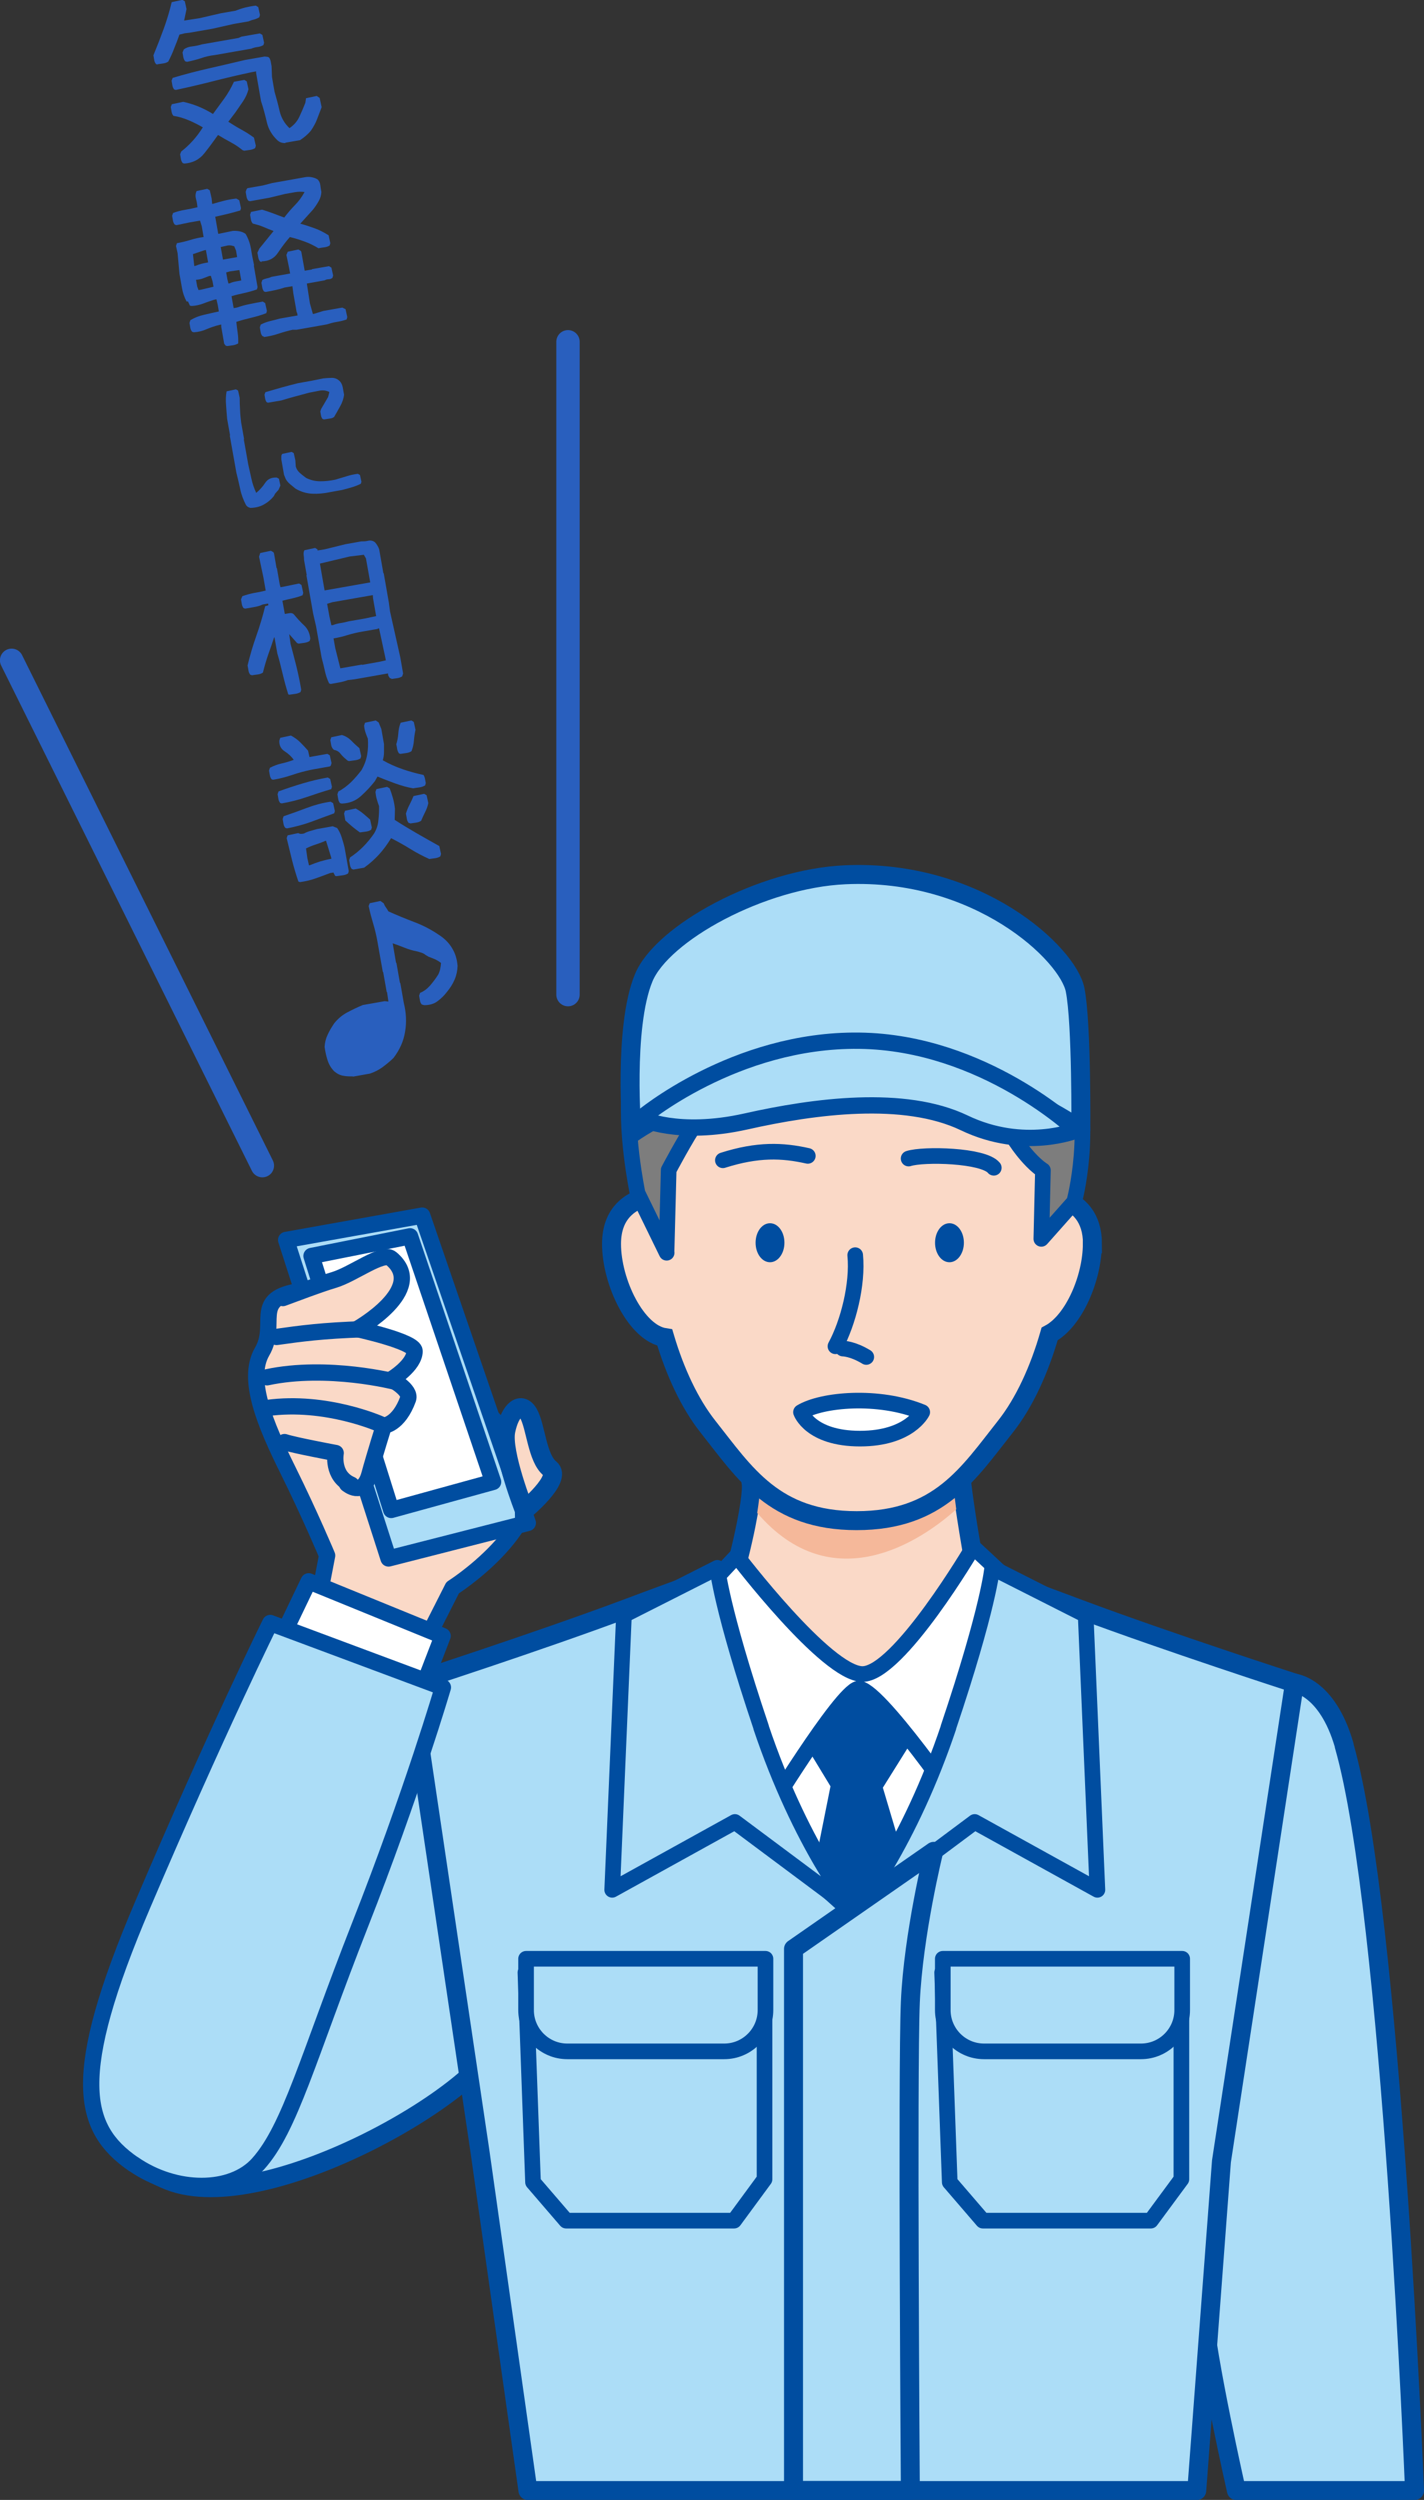 <?xml version="1.0" encoding="UTF-8"?><svg id="_レイヤー_2" xmlns="http://www.w3.org/2000/svg" width="106.65" height="187.1" viewBox="0 0 106.65 187.1"><rect x="0" y="0" width="106.65" height="187.1" fill="#333333" stroke="none"/><defs><style>.cls-1{fill:#295fbe;}.cls-1,.cls-2,.cls-3,.cls-4{stroke-width:0px;}.cls-5,.cls-6,.cls-7,.cls-8,.cls-9,.cls-10,.cls-11,.cls-12,.cls-13,.cls-14,.cls-15,.cls-16{stroke-linejoin:round;}.cls-5,.cls-6,.cls-7,.cls-8,.cls-11,.cls-12,.cls-13,.cls-14,.cls-16{stroke-linecap:round;}.cls-5,.cls-7,.cls-8,.cls-9,.cls-10,.cls-11,.cls-17,.cls-12,.cls-13,.cls-14,.cls-15,.cls-16{stroke:#004da0;}.cls-5,.cls-8,.cls-9,.cls-11{stroke-width:1.17px;}.cls-5,.cls-14,.cls-16{fill:#acddf7;}.cls-6{stroke:#295fbe;stroke-width:1.75px;}.cls-6,.cls-11,.cls-13{fill:none;}.cls-7,.cls-10,.cls-17{fill:#fad9c7;}.cls-7,.cls-10,.cls-12,.cls-13,.cls-16{stroke-width:1.22px;}.cls-8,.cls-2,.cls-12{fill:#fff;}.cls-9{fill:#7d7d7d;}.cls-17{stroke-miterlimit:10;}.cls-17,.cls-14,.cls-15{stroke-width:1.42px;}.cls-15,.cls-3{fill:#004da0;}.cls-4{fill:#f5b89a;}</style></defs><g id="_コンテンツ"><path class="cls-14" d="m100.68,130.64c-1.29-4.49-3.78-4.68-3.78-4.68-10.3,25.52-7.59,36.91-6.82,46.75.3,3.87,2.52,13.69,2.52,13.69h13.34s-1.69-43.29-5.27-55.75Z"/><path class="cls-14" d="m27.49,130.64c1.29-4.49,3.78-4.68,3.78-4.68,3.37,5.43,6.91,16.41,6.15,26.25-.3,3.87-17.4,13.91-24.77,11-7.37-2.91-.32-9.38-.32-9.38,0,0,11.58-10.72,15.16-23.18Z"/><path class="cls-14" d="m96.94,125.96s-9.53-3.08-16.11-5.54c-4.19-1.57-9.07-3.38-13.07-4.4v-.33c-.8-.22-1.52-.38-2.13-.44-.52-.05-1.13-.03-1.79.03-.66-.06-1.27-.08-1.79-.03-.6.06-1.32.22-2.13.44v.33c-4,1.02-8.88,2.83-13.07,4.4-6.59,2.46-16.11,5.54-16.11,5.54l5.2,35.01,3.6,25.43h50.09l1.85-24.64,5.47-35.79Z"/><path class="cls-17" d="m54.3,119.76s.61-1.28,1.34-4.52c.73-3.24.63-4.1.63-4.1l15.69-.71s.2,1.93.79,5.37c.58,3.44,1.03,4.74,1.03,4.74,0,0-5.67,8.81-8.86,9.4-3.2.59-10.61-10.17-10.61-10.17Z"/><path class="cls-2" d="m55.18,116.45s6.69,8.8,9.4,8.84c2.71.03,8.31-9.5,8.31-9.5l2.45,2.28s.62,5.01-.04,8.99c-.66,3.98-2.98,8.78-2.98,8.78,0,0-6.74,5.71-8.08,6.05-1.35.34-7.04-5.8-7.04-5.8,0,0-3.67-7.26-4.33-11.46-.66-4.2.13-5.85.13-5.85l2.18-2.32Z"/><polygon class="cls-15" points="64.42 143.53 67.59 141.22 65.35 133.69 67.82 129.74 64.58 126.39 60.63 129.74 62.95 133.56 61.48 140.9 64.42 143.53"/><path class="cls-8" d="m55.18,116.45s6.69,8.8,9.4,8.84c2.71.03,8.31-9.5,8.31-9.5l2.45,2.28s.62,5.01-.04,8.99c-.66,3.98-2.98,8.78-2.98,8.78,0,0-6.72-9.78-8.07-9.45s-7.05,9.69-7.05,9.69c0,0-3.67-7.26-4.33-11.46-.66-4.2.13-5.85.13-5.85l2.18-2.32Z"/><path class="cls-5" d="m57.01,129.28c-3.03-9-3.28-11.94-3.28-11.94l-7,3.54-.88,20.56,9.19-5.08,9.19,6.85c-.44-.25-4.31-5.26-7.23-13.93Z"/><path class="cls-5" d="m71.03,129.28c3.03-9,3.28-11.94,3.28-11.94l7,3.54.88,20.56-9.19-5.08-9.19,6.85c.44-.25,4.31-5.26,7.23-13.93Z"/><path class="cls-14" d="m69.93,138.56l-10.5,7.3v40.53h8.75s-.22-31.47,0-36.55c.22-5.08,1.75-11.27,1.75-11.27Z"/><polygon class="cls-5" points="57.26 163.1 57.26 147.63 39.35 147.63 39.92 163.32 42.4 166.2 54.98 166.2 57.26 163.1"/><path class="cls-5" d="m39.41,146.6h17.92v3.84c0,1.7-1.38,3.09-3.09,3.09h-11.75c-1.7,0-3.09-1.38-3.09-3.09v-3.84h0Z"/><polygon class="cls-5" points="88.48 163.1 88.48 147.63 70.56 147.63 71.13 163.32 73.61 166.2 86.19 166.2 88.48 163.1"/><path class="cls-5" d="m70.62,146.6h17.92v3.84c0,1.7-1.38,3.09-3.09,3.09h-11.75c-1.7,0-3.09-1.38-3.09-3.09v-3.84h0Z"/><path class="cls-4" d="m71.62,112.97c-.22-1.63-.31-2.54-.31-2.54l-14.39.71s.04.5-.21,2.09c5.63,6.54,12.25,2.12,14.91-.27Z"/><path class="cls-17" d="m81.82,93.1c0-1.99-1.03-3-2.38-3.46-.37-4.56-1.99-8.66-4.42-11.73-2.78-3.51-6.62-5.68-10.86-5.68s-8.08,2.17-10.86,5.68c-2.4,3.03-4,7.05-4.39,11.54-1.69.33-3.11,1.32-3.11,3.65,0,2.86,1.84,6.68,3.99,7.01.77,2.59,1.87,4.94,3.22,6.65,2.78,3.51,4.97,7.05,11.15,7.05s8.37-3.54,11.15-7.05c1.4-1.77,2.53-4.23,3.3-6.92,1.85-.99,3.2-4.23,3.2-6.74Z"/><path class="cls-9" d="m49.92,93.74l.16-6.17s1.17-2.23,2.21-3.8c1.04-1.57,1.3-2.62,1.3-2.62,0,0,4.65-3.07,10.12-3.8-1.65,1.67-6.49,3.28-6.49,3.28,0,0,5.06.66,10.97-1.37,3.31-1.13,4.95-2.08,4.95-2.08,0,0,.14,2.7,1.73,6.08,1.59,3.37,3.24,4.33,3.24,4.33l-.12,5.13,2.46-2.77s1.56-5.64-.26-10.88c-.97-2.8-1.79-4.11-4.29-7.05-2.5-2.94-6.19-3.89-7.84-3.75-1.27.11-3.18.32-3.18.32,0,0-2.01-1.23-5.33.03-3.33,1.26-5.22,2.04-7.72,4.57-2.5,2.52-4.16,5.22-4.6,7.98-.51,3.21.52,8.13.52,8.13l2.18,4.46Z"/><path class="cls-11" d="m54.14,86.84c2.61-.83,4.46-.76,6.36-.33"/><path class="cls-11" d="m68.05,86.71c1.1-.36,5.61-.26,6.38.69"/><path class="cls-11" d="m64.05,93.94c.21,2.19-.53,5.07-1.48,6.82"/><path class="cls-3" d="m58.75,93.01c0,.8-.48,1.46-1.08,1.46s-1.08-.65-1.08-1.46.48-1.46,1.08-1.46,1.08.65,1.08,1.46Z"/><path class="cls-3" d="m72.19,93.01c0,.8-.48,1.46-1.08,1.46s-1.08-.65-1.08-1.46.48-1.46,1.08-1.46,1.08.65,1.08,1.46Z"/><path class="cls-11" d="m63.13,100.93s.72,0,1.75.63"/><path class="cls-10" d="m23.65,120.83l7.78,2.87,2.47-4.87s6.71-4.24,5.87-8.84c-.4-2.2-5.15-5.21-5.27-7.38-.12-2.18-2.52-2.54-2.52-2.54,0,0-6.59-3.99-9.83-3.39-3.24.61-1.32,2.42-2.52,4.48-1.2,2.06.24,5.45,1.92,8.84,1.68,3.39,2.95,6.42,2.95,6.42l-.85,4.42Z"/><polygon class="cls-16" points="29.1 116.64 21.43 92.8 31.62 90.98 39.53 113.98 29.1 116.64"/><polygon class="cls-12" points="23.33 94 30.71 92.53 36.93 110.91 29.3 113.01 23.33 94"/><path class="cls-7" d="m21.19,97.15c1.23-.45,2.59-.98,3.84-1.36,1.43-.43,3.63-2.14,4.27-1.6,2.76,2.3-2.56,5.28-2.56,5.28,0,0,4.31.93,4.31,1.65,0,1.08-1.74,2.12-1.74,2.12,0,0,1.5.78,1.25,1.47-.71,1.94-1.81,1.99-1.81,1.99,0,0-.72,2.3-1.08,3.63-.48,1.78-1.68.73-1.68.73"/><polygon class="cls-12" points="21.34 122.06 23.12 118.35 33.15 122.44 31.75 126.07 21.34 122.06"/><path class="cls-16" d="m9.98,161.96c-3.84-2.66-4.8-6.53.72-19.44,5.51-12.91,9.54-21.05,9.54-21.05l12.93,4.82s-2.32,7.91-6.22,17.81c-3.89,9.91-5.22,15.18-7.62,17.85-1.98,2.2-6.19,2.2-9.35,0Z"/><path class="cls-13" d="m20,103.08c4.55-.97,9.63.34,9.63.34"/><path class="cls-13" d="m20,105.38c4.43-.61,8.49,1.21,8.49,1.21"/><path class="cls-13" d="m20.71,100.06c1.87-.26,3.36-.47,6.56-.58"/><path class="cls-13" d="m21.31,107.93c.72.24,3.83.82,3.83.82,0,0-.32,1.73,1.17,2.37"/><path class="cls-8" d="m64.41,107.67c3.71,0,4.66-1.98,4.66-1.98-3.3-1.35-7.53-.94-9.08,0,0,0,.69,1.98,4.42,1.98Z"/><path class="cls-17" d="m39.27,113.03s-1.71-4.31-1.39-5.93,1.17-2.26,1.71-1.29.64,3.34,1.6,4.1-1.92,3.13-1.92,3.13Z"/><path class="cls-14" d="m47.33,84.82s7.09-5.14,17.38-5.03c10.29.11,16.24,4.81,16.24,4.81,0,0,.07-8.03-.43-10.52-.53-2.68-7.24-9.06-17.22-8.61-6.25.28-13.7,4.36-15.09,7.71-1.54,3.72-.88,11.64-.88,11.64Z"/><path class="cls-16" d="m48,83.7s7.01-5.93,16.35-5.81c9.34.11,16.27,6.71,16.27,6.71,0,0-3.92,1.59-8.4-.56-4.49-2.15-11.22-1.26-16.34-.11-5.13,1.15-7.87-.22-7.87-.22Z"/><path class="cls-1" d="m11.81,4.84l-.12-.04c-.07-.08-.12-.18-.14-.31s-.04-.24-.06-.35c.27-.66.53-1.32.77-1.98.24-.66.44-1.33.6-2l.8-.17.18.1.13.59-.18.86,1.16-.18,1.6-.37,1.1-.19c.24-.1.49-.18.73-.24.25-.06.51-.11.78-.14l.18.11.13.59-.05.17c-.12.08-.25.13-.39.17-.14.03-.28.08-.42.14l-1.1.19-1.6.36-1.72.3-.35.04-.4.1c-.12.34-.25.68-.39,1.02-.13.35-.28.68-.45,1-.12.08-.25.12-.39.14-.14.02-.29.04-.43.06Zm2,7.4l-.12-.03c-.07-.08-.12-.18-.14-.31-.02-.13-.04-.24-.06-.35l.08-.21c.31-.24.6-.51.88-.82.28-.31.52-.64.74-.99-.35-.2-.7-.38-1.06-.53s-.74-.27-1.14-.33c-.07-.08-.12-.18-.14-.31-.02-.12-.04-.24-.06-.35l.08-.21.85-.18c.38.08.76.2,1.14.35.38.16.74.34,1.09.56.28-.38.56-.77.85-1.16.28-.39.52-.81.72-1.25l.78-.14.18.11.13.59c-.08.31-.21.6-.4.89-.19.28-.38.56-.57.83l-.54.71c.31.2.63.4.96.58.33.18.65.38.96.61l.14.61-.05.17c-.12.08-.25.12-.39.14-.14.02-.29.04-.43.06l-.12-.04c-.28-.23-.58-.43-.9-.6-.32-.17-.63-.35-.94-.54-.33.46-.67.93-1.04,1.39-.37.46-.87.71-1.49.75Zm7.57-1.53c-.11,0-.21-.01-.31-.04-.1-.03-.19-.08-.28-.16-.42-.39-.69-.85-.81-1.38s-.26-1.05-.43-1.56l-.37-2.12v-.11s-.37.07-.37.07c-.94.2-1.88.42-2.82.66-.94.24-1.88.46-2.82.66l-.12-.03c-.07-.08-.12-.18-.14-.31-.02-.12-.04-.24-.06-.35l.08-.21c.89-.27,1.79-.5,2.7-.71.91-.2,1.81-.42,2.71-.63l1.48-.26c.06,0,.12.02.18.02.07,0,.12.03.17.08.05.08.09.18.11.3s.04.23.06.33l.03.8.19,1.1c.14.47.27.96.38,1.45.12.5.36.92.74,1.28.33-.22.58-.51.74-.85.16-.34.31-.69.45-1.05l.05-.34.8-.17.22.15.15.69c-.11.3-.23.59-.34.89-.11.3-.27.58-.46.86-.12.15-.25.28-.39.4-.14.12-.28.22-.43.32l-1.1.19Zm-7.39-6.09l-.12-.03c-.07-.08-.11-.18-.14-.31-.02-.13-.04-.24-.06-.35l.1-.24c.18-.12.39-.2.64-.22.24-.03.48-.08.71-.15l2.74-.48.23-.1,1.37-.24.19.11.13.59-.05.17c-.13.08-.28.13-.45.15-.16.02-.31.06-.45.12l-2.74.48c-.36.04-.71.12-1.05.24-.34.11-.69.2-1.05.27Z"/><path class="cls-1" d="m17.02,25.9l-.12-.03-.11-.15-.22-1.26v-.17s-.11.02-.11.02c-.34.08-.66.19-.97.32-.31.14-.64.22-.98.24l-.12-.04c-.07-.08-.12-.18-.14-.31-.02-.12-.04-.24-.06-.35l.07-.21c.32-.19.66-.32,1.02-.4.36-.08.73-.17,1.11-.25l-.08-.48-.1-.43-.16.03c-.28.09-.56.18-.83.29-.28.1-.57.17-.88.18l-.12-.03-.14-.31h-.11c-.16-.31-.28-.64-.34-1-.06-.36-.13-.72-.19-1.07l-.14-1.55-.12-.53.07-.21c.34-.06.67-.14,1-.24.32-.1.66-.18,1-.22l-.14-.81-.13-.42-.75.13-1.02.21-.12-.04c-.07-.08-.12-.18-.14-.31-.02-.12-.04-.24-.06-.35l.07-.21c.29-.11.6-.19.91-.24s.62-.12.92-.19c-.02-.2-.05-.41-.11-.62-.06-.21-.04-.41.04-.59l.8-.17.19.11.14.61.04.41.11-.02c.26-.08.54-.16.83-.23.29-.07.58-.12.87-.15l.22.13.13.59-.05.17c-.3.09-.61.17-.92.25-.32.08-.64.15-.96.22l.22,1.26.03.02,1.07-.22c.17-.01.33,0,.49.03.16.03.32.09.46.19.21.35.34.73.41,1.13.06.41.14.81.23,1.22l-.02.03.28,1.61-.05.17c-.31.11-.63.2-.95.27-.32.07-.64.14-.95.24l.16.89.24-.04c.31-.11.63-.2.95-.26.32-.07.65-.13.99-.19l.18.11.13.59-.05.17c-.36.14-.74.25-1.12.34-.38.09-.76.19-1.12.31.03.27.06.54.1.81.04.27.05.54.04.8-.12.07-.25.12-.39.14s-.29.04-.43.06Zm-1.43-6.25l-.17-.94-.11.02-.86.29.1.89.11-.02c.14-.06.28-.11.44-.15.16-.04.32-.07.48-.1Zm.4,1.81l-.07-.4-.13-.42-.13.02c-.15.06-.31.12-.47.18-.16.06-.33.09-.51.1l.09.51.1.26.19-.03.93-.22Zm1.77-2.22l-.08-.48-.14-.33c-.08-.02-.16-.04-.23-.06-.08-.01-.16-.01-.25,0l-.53.12.17.94,1.07-.19Zm.31,1.75l-.14-.78-.7.1-.29.08.09.51.08.32.11-.02c.12-.06.25-.1.41-.13.15-.03.3-.05.44-.08Zm1.53-1.38l-.12-.04c-.07-.08-.12-.18-.14-.31-.02-.12-.04-.24-.06-.35l.14-.3,1.07-1.32c-.26-.1-.52-.2-.77-.31s-.52-.18-.79-.25c-.07-.08-.12-.18-.14-.31-.02-.12-.04-.24-.06-.35l.07-.21.83-.17c.27.08.55.18.83.28.28.11.55.21.83.31.24-.32.5-.62.79-.92.29-.29.53-.62.73-.99-.23-.03-.46-.03-.7.01-.24.04-.49.09-.74.13l-1.2.29-1.45.26-.12-.04c-.07-.08-.12-.18-.14-.31-.02-.12-.04-.24-.06-.35l.07-.21.07-.07,1.15-.2.69-.18,2.47-.44c.16-.03.32-.03.48,0,.16.03.32.08.46.17.11.11.18.25.2.43.02.18.05.35.08.51-.01.24-.08.47-.2.68-.12.21-.26.43-.43.64l-.95,1.05c.37.1.73.22,1.09.35.36.13.7.31,1.03.52l.13.59-.05.17c-.12.08-.25.12-.4.14-.15.02-.3.04-.44.07-.33-.2-.67-.37-1.03-.5-.36-.13-.73-.25-1.11-.34-.31.35-.6.74-.89,1.17-.28.43-.69.64-1.23.65Zm.18,5.59l-.12-.04c-.07-.08-.12-.18-.14-.31-.02-.12-.04-.24-.06-.35l.07-.21c.22-.11.45-.2.7-.26.25-.06.49-.12.74-.19l1.32-.23-.04-.21-.03-.02-.25-1.42-.07-.54-.59.1c-.23.08-.46.14-.69.19-.23.05-.47.1-.72.14l-.12-.03c-.07-.08-.12-.18-.14-.31-.02-.13-.04-.24-.06-.35l.07-.21c.1-.05.21-.09.34-.12.12-.02.24-.06.34-.11l1.4-.25-.08-.43-.2-.96.1-.24.8-.17.18.11.04.08.25,1.4.54-.09.02-.03,1.26-.22.18.11.13.59-.05.17c-.08.07-.18.11-.29.11-.11,0-.21.03-.29.08l-1.34.24.23,1.48.22.79h.08s.71-.22.71-.22l1.42-.25.24.12.13.59-.05.18c-.23.08-.47.14-.73.18s-.51.11-.76.19l-2.26.4h-.3c-.35.08-.71.18-1.07.3-.36.12-.73.2-1.1.25Z"/><path class="cls-1" d="m18.79,38.02c-.08-.02-.16-.04-.22-.08s-.12-.09-.16-.17c-.19-.37-.34-.76-.42-1.17-.09-.41-.19-.83-.29-1.24l-.49-2.75.02-.03-.22-1.24c-.03-.35-.06-.7-.08-1.04-.03-.34-.02-.68.04-1.01l.7-.15.16.09.12.54c0,.3.01.61.03.92.01.3.04.61.08.93l.22,1.24-.02.03.33,1.86c.08.36.16.72.24,1.08.08.37.2.72.36,1.06.25-.21.48-.46.67-.75.19-.29.48-.42.87-.4l.16.09.11.51-.14.32-.26.29-.09.18c-.21.26-.46.47-.75.63-.29.16-.61.24-.96.25Zm5.47-6.63l-.1-.03c-.06-.07-.1-.16-.12-.27-.02-.11-.04-.21-.05-.3l.06-.18.52-.89.1-.38c-.23-.12-.48-.15-.75-.1-.26.05-.52.1-.77.15-.34.09-.69.19-1.04.28-.35.09-.7.2-1.04.3l-.99.17-.1-.03c-.06-.07-.1-.16-.12-.27-.02-.11-.04-.21-.05-.31l.07-.18c.4-.12.8-.23,1.21-.35.41-.11.81-.22,1.22-.32l1.01-.18.89-.18c.22-.02.44-.04.65-.04.21,0,.4.07.58.24.12.12.19.28.23.47.03.19.07.38.1.56-.04.3-.14.58-.29.85-.15.27-.3.54-.46.81-.1.07-.22.11-.35.12-.13.02-.27.04-.39.06Zm.43,5.45c-.44.09-.87.13-1.31.11-.44-.02-.86-.15-1.25-.38-.13-.11-.26-.22-.4-.33-.13-.11-.25-.24-.33-.39l-.13-.32-.2-1.15c0-.06,0-.13,0-.21,0-.07.02-.14.07-.2l.7-.15.16.09.12.54.03.46c.05.19.15.34.3.48.15.13.31.26.48.38.34.17.69.25,1.06.25.37,0,.74-.04,1.12-.12.28-.08.55-.17.83-.25.28-.09.56-.15.86-.19l.16.09.11.51-.05.15c-.21.1-.43.19-.67.26-.24.07-.48.14-.73.2l-.94.17Z"/><path class="cls-1" d="m21.71,52l-.12-.03c-.16-.51-.3-1.02-.42-1.53-.12-.51-.25-1.03-.4-1.54l-.21-1.18-.03-.02c-.14.43-.29.87-.45,1.31-.15.44-.28.89-.39,1.33-.12.08-.25.12-.39.14-.14.01-.29.04-.43.06l-.12-.04c-.07-.08-.12-.18-.14-.31-.02-.12-.04-.25-.07-.38.18-.75.4-1.5.66-2.23.26-.74.48-1.47.66-2.21l.24-.07-.02-.13-.4.07c-.19.09-.39.15-.62.19-.22.04-.45.08-.69.12l-.12-.03c-.07-.08-.12-.18-.14-.31-.02-.12-.04-.24-.06-.35l.1-.24c.28-.1.57-.18.87-.24.3-.05.6-.11.88-.18l-.17-.97-.33-1.57.09-.27.8-.17.19.11.04.08.19,1.1.03.02.21,1.21.06.21.32-.06,1.07-.22.18.11.13.59-.05.18c-.24.1-.49.17-.75.23s-.51.11-.76.18l.18.99c.11-.02.22-.04.35-.06.12-.02.23,0,.32.08.24.29.49.57.77.83s.43.6.47,1l-.05.17c-.12.08-.25.12-.39.14-.14.02-.29.04-.43.06l-.12-.04-.59-.67.1.73c.15.56.3,1.13.44,1.69.14.57.26,1.15.36,1.74l-.05.17c-.12.08-.25.12-.39.14-.14.02-.29.04-.43.06Zm7.62-1.21l-.12-.03s-.08-.1-.11-.16c-.03-.06-.04-.13-.04-.2l-2.5.44-.51.06c-.19.07-.4.13-.62.17s-.44.08-.66.12l-.12-.04c-.15-.31-.25-.62-.32-.94-.07-.32-.15-.65-.24-.98l-.42-2.36-.22-.96-.5-2.85.02-.03-.2-1.13c0-.13-.01-.26-.03-.38-.01-.13,0-.24.06-.34l.8-.17.18.11v.08s.55-.09.55-.09l1.54-.38,1.18-.21c.17,0,.34,0,.53-.05.19-.04.36,0,.51.12.07.08.13.16.18.25.05.08.1.18.13.28l.31,1.77.03.02.38,2.17.09.68.77,3.44.21,1.21-.07.21c-.12.08-.25.12-.39.14-.15.02-.29.04-.43.06Zm-1.6-7.19l-.32-1.8-.16-.28-1.06.13-2.23.53.35,2.01,3.41-.6Zm.44,2.5l-.23-1.31-.02-.25-3.03.53-.39.12.17.94.15.67.13-.02c.17-.07.36-.12.57-.15s.41-.08.6-.13l1.21-.21.85-.18Zm.73,3.33l-.04-.21-.47-2.19h-.08s-.02.04-.02.04l-1.21.21c-.36.06-.71.15-1.05.25-.34.11-.69.19-1.05.25l.13.73.38,1.51,1.61-.28.03.02,1.29-.23.48-.11Z"/><path class="cls-1" d="m20.47,58.36l-.12-.03c-.07-.08-.12-.18-.14-.31-.02-.12-.04-.24-.06-.35l.07-.21c.27-.14.56-.25.87-.32.31-.07.61-.16.91-.27-.17-.25-.4-.46-.68-.64-.28-.18-.42-.45-.4-.8l.07-.21.8-.17c.26.14.5.31.7.51.2.2.4.41.58.62l.11.48,1.34-.24.18.11.13.58-.05.18-.07.07-1.4.25c-.48.1-.96.23-1.43.39-.47.16-.95.28-1.43.36Zm.64,1.77l-.12-.03c-.07-.08-.12-.18-.14-.31-.02-.12-.04-.24-.06-.35l.07-.21c.61-.22,1.21-.42,1.82-.6.6-.18,1.23-.33,1.87-.44l.18.11.13.58-.05.18c-.61.18-1.22.38-1.83.59s-1.24.37-1.88.48Zm.38,1.87l-.12-.04c-.07-.08-.12-.18-.14-.31-.02-.12-.04-.24-.06-.35l.07-.21c.57-.19,1.15-.4,1.73-.62.58-.22,1.17-.38,1.79-.47l.19.11.13.59-.05.17c-.57.21-1.15.42-1.73.64-.58.21-1.19.37-1.81.49Zm3.73,3.58l-.12-.03-.13-.25-.24.04c-.36.14-.73.27-1.09.4-.36.13-.75.22-1.17.28l-.12-.04c-.18-.52-.34-1.06-.48-1.61-.13-.55-.27-1.1-.4-1.64l.07-.21.8-.17c.06.04.13.06.21.06.07,0,.14-.01.22-.03.15-.08.31-.15.48-.19.17-.05.33-.09.49-.14l1.18-.21.33.13c.15.21.26.45.34.7.08.25.16.51.22.78l.31,1.75-.05.17c-.12.08-.25.12-.4.14-.15.02-.3.04-.45.06Zm-.4-1.31l-.02-.11-.38-1.23h-.05c-.24.11-.49.2-.74.28-.25.08-.49.18-.71.29l.1.73.12.53h.05c.26-.11.52-.2.8-.29.27-.08.55-.15.84-.2Zm1.34-7.3l-.12-.04-.13-.11c-.15-.12-.29-.26-.41-.41-.12-.16-.28-.25-.49-.29-.11-.09-.17-.2-.2-.33-.02-.12-.05-.26-.07-.4l.07-.21.8-.17c.27.08.5.22.7.42.19.2.4.39.61.57l.13.59-.05.17c-.12.08-.25.12-.4.14-.15.02-.3.04-.45.06Zm-.57,3.17l-.12-.03c-.07-.08-.12-.18-.14-.31-.02-.12-.04-.24-.06-.35l.07-.21c.35-.19.67-.43.96-.71.28-.28.54-.58.78-.9.21-.37.35-.75.42-1.15.07-.4.08-.8.05-1.2-.07-.15-.12-.31-.18-.47-.05-.16-.09-.33-.1-.51l.07-.21.8-.17.22.15.2.49.2,1.13c0,.2,0,.41,0,.61,0,.2-.03.4-.09.6.47.27.97.49,1.49.67.52.18,1.04.32,1.56.43.05.08.09.18.11.29.02.11.04.21.06.32l-.05.17c-.13.08-.28.13-.43.15-.15.02-.31.04-.47.07-.46-.08-.91-.21-1.35-.37-.44-.16-.88-.33-1.32-.51l-.19.34c-.32.41-.67.78-1.06,1.13-.39.35-.86.53-1.41.55Zm1.38,2.17c-.19-.13-.38-.28-.58-.44-.19-.16-.37-.32-.53-.47l-.09-.51.07-.21.8-.17c.2.11.39.24.56.38.17.15.35.29.52.45l.13.59-.05.17c-.12.08-.25.12-.4.14-.16.02-.3.04-.45.06Zm5.2,1.99c-.5-.23-.99-.48-1.45-.77-.47-.29-.94-.55-1.43-.8-.26.43-.55.83-.89,1.21-.34.37-.72.71-1.13,1l-.8.14-.12-.04c-.07-.08-.12-.18-.14-.31s-.04-.24-.06-.35l.07-.21c.35-.23.67-.49.97-.79.3-.3.57-.63.82-.99.19-.31.3-.64.33-1,.04-.36.06-.71.05-1.06-.07-.17-.12-.34-.17-.51-.05-.17-.08-.35-.1-.55l.07-.21.8-.17.19.11c.1.24.18.49.25.74.07.25.12.52.15.79l-.02.83c.54.35,1.09.68,1.66,1.01.56.32,1.12.64,1.68.95l.13.59-.05.18c-.12.08-.25.12-.39.14-.15.02-.29.04-.43.06Zm-2.16-7.87l-.12-.04c-.07-.08-.11-.18-.14-.31-.02-.12-.04-.25-.07-.38.08-.25.13-.52.15-.8.02-.28.07-.55.18-.81l.8-.17.18.11.13.59c-.06.27-.1.54-.12.81s-.08.54-.18.79c-.12.08-.25.12-.39.14-.14.02-.29.04-.43.06Zm.72,5.19l-.12-.03c-.07-.08-.12-.18-.14-.31-.02-.12-.04-.25-.07-.38.07-.24.16-.46.27-.67.11-.21.21-.43.3-.65l.8-.17.18.11.13.59c-.05.23-.13.45-.24.67s-.21.43-.3.65c-.12.08-.25.12-.39.14-.15.02-.29.04-.43.06Z"/><path class="cls-1" d="m26.44,80.56c-.26,0-.51,0-.74-.05-.24-.04-.46-.15-.68-.34-.23-.24-.39-.51-.49-.83-.1-.31-.17-.64-.22-.99.02-.32.09-.62.23-.91.13-.29.3-.57.49-.85.27-.34.6-.62.98-.82.38-.2.77-.39,1.16-.55l1.64-.29.28.03-.1-.7-.03-.02-.26-1.48-.03-.02-.4-2.26c-.08-.46-.19-.92-.32-1.35-.13-.44-.25-.88-.34-1.32l.08-.21.8-.17.25.18c.04.1.09.21.16.3.07.1.14.2.19.3.62.28,1.26.54,1.91.79.65.24,1.27.56,1.86.96.41.26.75.59.99.99.25.4.38.85.42,1.34-.01.35-.08.69-.22,1.02-.14.33-.33.63-.57.92-.21.28-.45.51-.72.71s-.6.29-.99.29l-.18-.05c-.07-.08-.12-.18-.14-.31-.02-.12-.04-.24-.06-.35l.07-.21c.29-.12.54-.31.76-.56.21-.25.42-.52.6-.81.07-.14.12-.28.15-.43.03-.14.05-.29.06-.44-.15-.12-.31-.21-.46-.28-.16-.07-.32-.13-.48-.19l-.22-.13c-.09-.08-.19-.13-.31-.17-.12-.04-.23-.07-.35-.1-.31-.06-.61-.15-.91-.27-.3-.12-.59-.23-.89-.33l.25,1.45.03.02.26,1.48.03.02.26,1.48c.18.72.22,1.44.1,2.16-.11.71-.41,1.37-.87,1.97-.25.25-.53.47-.82.69-.29.21-.61.37-.94.48l-1.29.23Z"/><line class="cls-6" x1=".87" y1="49.42" x2="19.65" y2="87.24"/><line class="cls-6" x1="42.54" y1="25.58" x2="42.54" y2="74.44"/></g></svg>